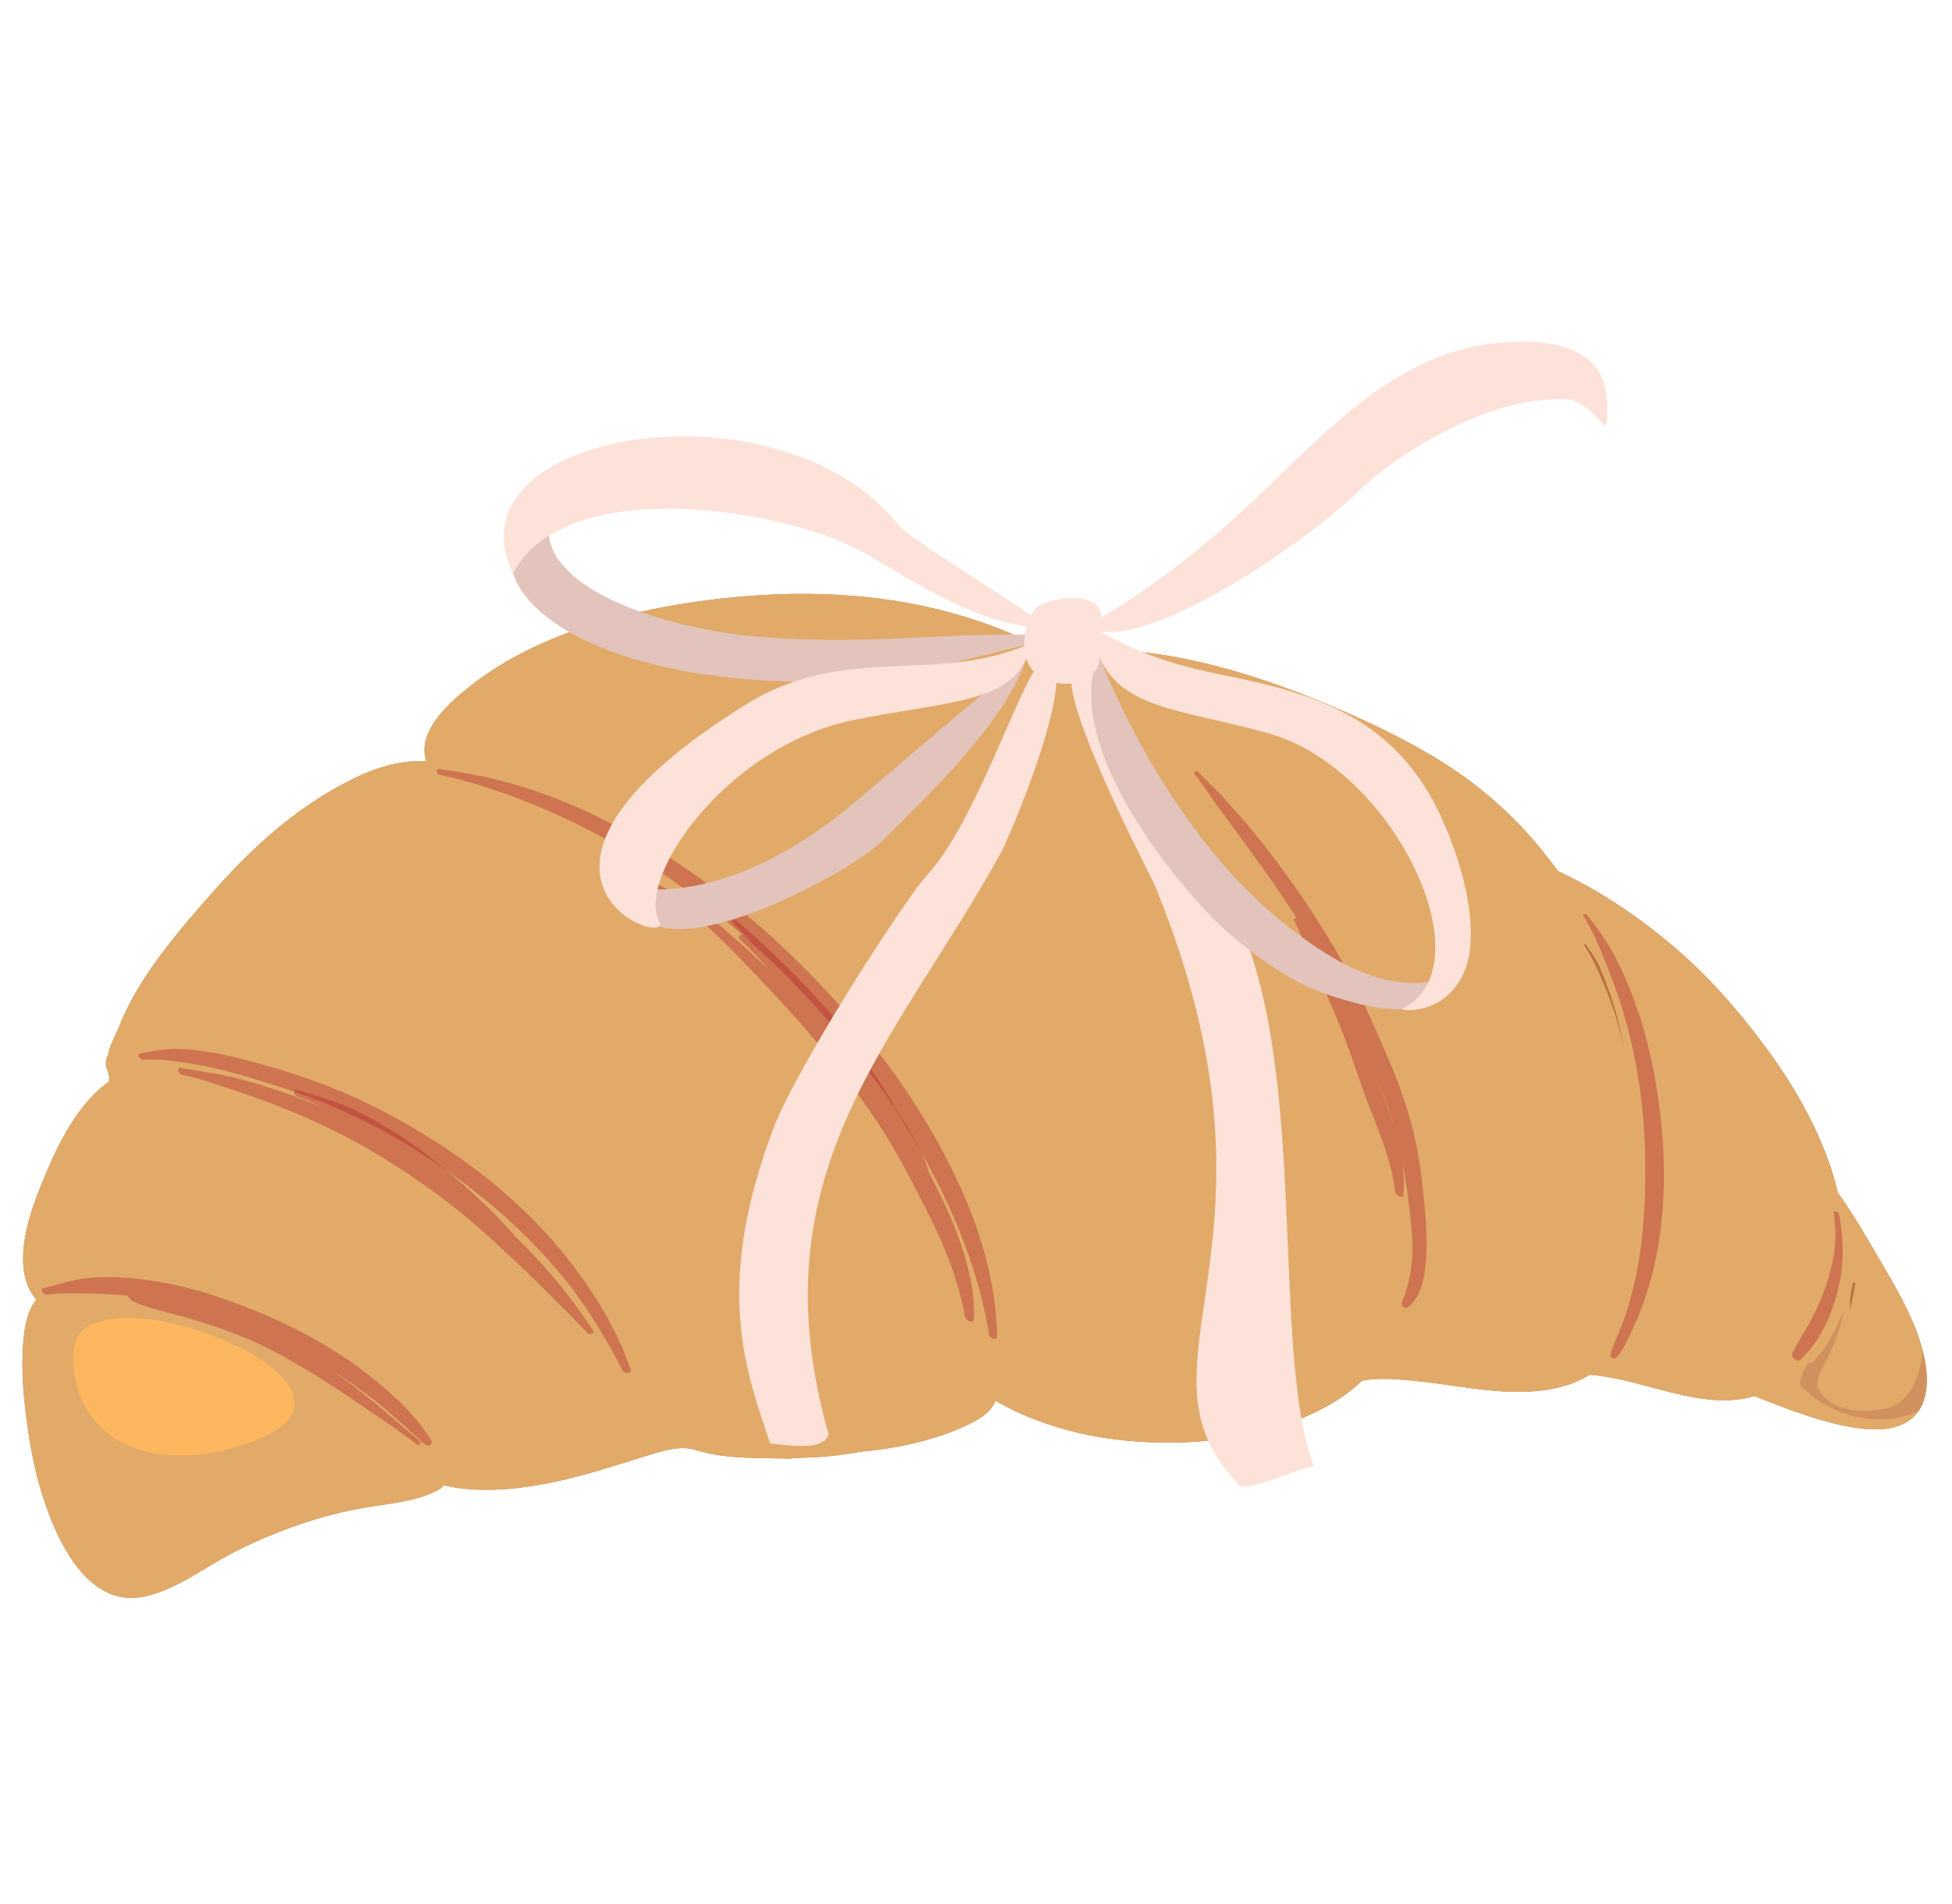 <svg xmlns="http://www.w3.org/2000/svg" fill="none" viewBox="0 0 41 40" height="40" width="41">
<path fill="#BB7140" d="M2.656 29.633C2.397 29.67 2.142 29.723 1.88 29.738C1.618 29.75 1.333 29.745 1.109 29.589C0.983 29.502 0.885 29.364 0.842 29.218C0.837 29.198 0.808 29.216 0.809 29.232C0.83 29.38 0.868 29.515 0.972 29.628C1.065 29.726 1.188 29.787 1.316 29.82C1.606 29.894 1.918 29.858 2.207 29.794C2.356 29.762 2.504 29.723 2.653 29.679C2.68 29.672 2.694 29.626 2.656 29.633Z"></path>
<path fill="#BB7140" d="M0.489 28.195C0.511 27.929 0.564 27.543 0.756 27.314C0.756 27.31 0.756 27.305 0.758 27.3C0.758 27.298 0.759 27.297 0.759 27.295C0.743 27.277 0.727 27.26 0.713 27.24C0.545 27.015 0.484 26.727 0.486 26.45C0.486 25.848 0.713 25.26 0.94 24.711C1.234 24.003 1.648 23.169 2.295 22.72C2.289 22.707 2.284 22.689 2.287 22.677C2.292 22.662 2.297 22.649 2.3 22.633C2.3 22.632 2.3 22.63 2.3 22.627C2.3 22.627 2.3 22.625 2.298 22.625C2.297 22.617 2.295 22.609 2.29 22.602C2.29 22.599 2.289 22.597 2.289 22.596C2.289 22.595 2.287 22.595 2.287 22.595C2.284 22.588 2.281 22.581 2.279 22.577C2.273 22.559 2.271 22.54 2.276 22.522C2.276 22.52 2.277 22.519 2.277 22.517C2.26 22.493 2.247 22.465 2.237 22.437C2.207 22.335 2.236 22.234 2.276 22.139C2.279 22.121 2.282 22.105 2.287 22.087C2.328 21.926 2.41 21.78 2.475 21.63C2.477 21.627 2.479 21.625 2.482 21.623C2.689 21.065 3.013 20.55 3.367 20.072C3.618 19.733 3.889 19.41 4.164 19.091C4.433 18.781 4.705 18.472 4.991 18.179C5.608 17.549 6.294 16.978 7.064 16.548C7.448 16.334 7.86 16.136 8.292 16.047C8.511 16.002 8.733 15.985 8.954 15.992C8.749 15.369 9.428 14.769 9.858 14.428C10.51 13.911 11.26 13.531 12.043 13.252C12.906 12.945 13.807 12.755 14.713 12.629C15.581 12.51 16.459 12.452 17.334 12.484C18.909 12.539 20.48 12.882 21.879 13.615C22.317 13.603 22.756 13.611 23.194 13.635C23.709 13.663 24.223 13.716 24.73 13.811C25.731 13.999 26.705 14.317 27.649 14.701C28.533 15.063 29.408 15.464 30.223 15.965C31.038 16.469 31.755 17.087 32.361 17.831C32.484 17.982 32.605 18.14 32.723 18.299C33.074 18.467 33.417 18.647 33.747 18.855C34.384 19.252 34.983 19.712 35.532 20.225C36.063 20.721 36.538 21.277 36.976 21.855C37.412 22.427 37.802 23.035 38.111 23.686C38.317 24.121 38.492 24.581 38.6 25.054C38.834 25.378 39.043 25.719 39.246 26.064C39.462 26.434 39.685 26.803 39.888 27.179C40.12 27.611 40.328 28.066 40.423 28.549C40.492 28.895 40.508 29.303 40.316 29.615C40.19 29.823 39.972 29.945 39.739 29.993C39.457 30.053 39.162 30.029 38.881 29.98C38.554 29.926 38.233 29.832 37.918 29.727C37.612 29.626 37.309 29.51 37.01 29.391C36.958 29.372 36.907 29.351 36.855 29.328C36.367 29.477 35.848 29.418 35.353 29.311C34.698 29.169 34.057 28.934 33.388 28.881C33.368 28.892 33.351 28.905 33.331 28.916C32.989 29.117 32.591 29.201 32.198 29.23C31.686 29.269 31.174 29.203 30.669 29.132C30.173 29.063 29.669 28.988 29.168 28.969C28.983 28.963 28.79 28.969 28.606 29.009C28.368 29.238 28.091 29.427 27.798 29.581C27.253 29.871 26.655 30.058 26.048 30.17C25.409 30.288 24.756 30.33 24.108 30.297C23.487 30.269 22.866 30.177 22.268 30.001C21.8 29.863 21.335 29.676 20.91 29.427C20.908 29.433 20.905 29.438 20.904 29.444C20.792 29.695 20.541 29.831 20.306 29.942C20.018 30.077 19.719 30.183 19.413 30.265C18.986 30.381 18.55 30.454 18.11 30.494C17.851 30.539 17.59 30.579 17.326 30.6C17.13 30.616 16.932 30.623 16.735 30.629C16.713 30.631 16.69 30.631 16.668 30.633C16.64 30.635 16.613 30.639 16.586 30.644C16.521 30.642 16.455 30.639 16.391 30.639C15.971 30.633 15.547 30.634 15.129 30.576C14.941 30.55 14.759 30.505 14.575 30.452C14.261 30.359 13.833 30.505 13.524 30.6C13.094 30.732 12.667 30.874 12.233 30.99C11.42 31.205 10.558 31.365 9.713 31.271C9.581 31.257 9.451 31.234 9.324 31.205C9.311 31.22 9.296 31.234 9.282 31.247C9.211 31.308 9.123 31.345 9.037 31.381C8.908 31.432 8.776 31.473 8.641 31.505C8.374 31.569 8.1 31.606 7.828 31.646C7.245 31.735 6.677 31.883 6.123 32.084C5.584 32.281 5.051 32.516 4.555 32.807C4.106 33.07 3.657 33.376 3.148 33.512C2.949 33.566 2.74 33.587 2.535 33.548C2.361 33.514 2.195 33.437 2.051 33.337C1.737 33.12 1.506 32.794 1.326 32.463C1.141 32.123 1.001 31.761 0.885 31.392C0.745 30.948 0.655 30.496 0.589 30.035C0.5 29.43 0.438 28.807 0.489 28.195Z"></path>
<path fill="#E1AA69" d="M37.641 29.494C37.947 29.604 38.256 29.705 38.573 29.779C38.853 29.845 39.145 29.895 39.434 29.881C39.661 29.869 39.895 29.813 40.064 29.654C40.276 29.452 40.321 29.132 40.309 28.854C40.288 28.379 40.107 27.915 39.904 27.489C39.721 27.105 39.5 26.741 39.293 26.371C39.085 26.001 38.876 25.631 38.646 25.273C38.665 25.373 38.679 25.475 38.692 25.576C38.747 26.056 38.716 26.548 38.616 27.02C38.517 27.496 38.339 27.965 38.071 28.372C37.813 28.759 37.465 29.084 37.035 29.264C37.034 29.264 37.034 29.266 37.034 29.266C37.235 29.343 37.438 29.422 37.641 29.494Z"></path>
<path fill="#E1AA69" d="M34.745 29.036C35.088 29.125 35.431 29.214 35.783 29.259C36.055 29.294 36.332 29.304 36.601 29.246C36.612 29.245 36.622 29.242 36.633 29.24C36.627 29.237 36.622 29.235 36.616 29.232C36.681 29.221 36.746 29.203 36.809 29.179C36.813 29.18 36.818 29.184 36.823 29.185C36.978 29.132 37.123 29.058 37.258 28.969C37.382 28.723 37.572 28.517 37.723 28.287C37.884 28.042 37.994 27.77 38.08 27.491C38.17 27.208 38.25 26.92 38.3 26.627C38.349 26.331 38.389 26.023 38.37 25.724C38.348 25.4 38.279 25.08 38.23 24.761C38.227 24.742 38.259 24.75 38.262 24.765C38.322 25.054 38.422 25.336 38.465 25.631C38.51 25.933 38.494 26.241 38.457 26.545C38.419 26.851 38.348 27.147 38.259 27.443C38.174 27.727 38.077 28.01 37.919 28.261C37.828 28.411 37.72 28.551 37.605 28.688C37.648 28.644 37.689 28.601 37.728 28.556C38.034 28.197 38.243 27.762 38.377 27.313C38.515 26.851 38.579 26.365 38.565 25.883C38.556 25.567 38.506 25.254 38.428 24.947C38.424 24.94 38.419 24.935 38.415 24.929C38.403 24.869 38.386 24.81 38.37 24.75C38.372 24.753 38.375 24.755 38.377 24.758C38.319 24.558 38.25 24.361 38.175 24.167C37.916 23.507 37.559 22.889 37.153 22.308C36.751 21.732 36.302 21.178 35.812 20.671C35.298 20.136 34.731 19.658 34.122 19.232C33.816 19.017 33.502 18.811 33.174 18.631C33.061 18.57 32.948 18.511 32.834 18.454C32.958 18.628 33.08 18.803 33.198 18.982C33.452 19.365 33.684 19.761 33.88 20.176C34.275 21.006 34.541 21.894 34.692 22.799C34.841 23.702 34.874 24.622 34.795 25.534C34.716 26.423 34.492 27.323 34.067 28.115C33.934 28.364 33.76 28.593 33.541 28.771C33.95 28.818 34.355 28.933 34.745 29.036Z"></path>
<path fill="#E1AA69" d="M29.767 28.887C30.271 28.94 30.772 29.022 31.276 29.071C31.725 29.114 32.224 29.122 32.678 29.006C32.789 29.002 32.9 28.976 33.005 28.931C33.136 28.874 33.254 28.792 33.36 28.696C33.447 28.635 33.528 28.564 33.602 28.482C33.879 28.18 34.053 27.791 34.196 27.413C34.357 26.991 34.476 26.551 34.553 26.107C34.708 25.231 34.708 24.317 34.618 23.436C34.526 22.535 34.32 21.645 33.992 20.799C33.692 20.028 33.278 19.322 32.805 18.646C32.625 18.332 32.414 18.019 32.14 17.779C31.715 17.279 31.24 16.823 30.699 16.437C29.933 15.891 29.088 15.468 28.227 15.091C27.32 14.693 26.391 14.342 25.43 14.101C24.944 13.98 24.451 13.885 23.954 13.825C23.429 13.761 22.901 13.739 22.375 13.718C22.307 13.715 22.24 13.711 22.174 13.708C22.217 13.727 22.259 13.748 22.294 13.766C22.499 13.867 22.692 13.992 22.882 14.118C23.114 14.273 23.347 14.423 23.572 14.587C23.849 14.788 24.115 15.004 24.373 15.228C25.305 16.036 26.142 16.965 26.829 17.987C27.212 18.555 27.555 19.152 27.834 19.779C27.846 19.808 27.798 19.805 27.789 19.785C27.499 19.252 27.196 18.731 26.855 18.229C26.52 17.739 26.155 17.271 25.765 16.823C25.43 16.438 25.076 16.068 24.706 15.719C25.332 16.39 25.881 17.139 26.356 17.923C26.675 18.447 26.965 18.991 27.23 19.545C27.512 20.131 27.765 20.73 27.967 21.347C28.061 21.634 28.145 21.923 28.214 22.218C28.333 22.432 28.442 22.651 28.544 22.873C28.837 23.514 29.069 24.182 29.239 24.866C29.395 25.492 29.519 26.146 29.51 26.794C29.51 26.822 29.508 26.851 29.507 26.878C29.535 26.722 29.558 26.566 29.576 26.41C29.666 25.61 29.617 24.794 29.476 24.003C29.397 23.56 29.302 23.117 29.164 22.688C29.152 22.657 29.201 22.665 29.209 22.688C29.349 23.074 29.474 23.464 29.566 23.865C29.66 24.265 29.719 24.674 29.748 25.083C29.806 25.898 29.743 26.724 29.51 27.508C29.383 27.944 29.202 28.374 28.949 28.752C28.928 28.782 28.874 28.741 28.888 28.71C28.892 28.702 28.895 28.696 28.898 28.688C28.853 28.747 28.806 28.804 28.758 28.858C29.09 28.814 29.427 28.85 29.767 28.887Z"></path>
<path fill="#E1AA69" d="M20.953 29.084C20.959 29.154 20.958 29.223 20.947 29.292C21.245 29.467 21.562 29.614 21.888 29.735C22.446 29.941 23.037 30.06 23.625 30.119C24.256 30.182 24.894 30.174 25.522 30.095C26.13 30.019 26.736 29.873 27.301 29.635C27.682 29.472 28.051 29.264 28.365 28.994C28.36 28.973 28.365 28.954 28.392 28.944C28.407 28.939 28.423 28.934 28.437 28.93C28.539 28.836 28.632 28.738 28.719 28.63C29.064 28.204 29.258 27.685 29.323 27.143C29.397 26.536 29.31 25.918 29.192 25.322C29.059 24.651 28.864 23.991 28.616 23.353C28.519 23.105 28.415 22.862 28.301 22.621C28.463 23.459 28.51 24.319 28.378 25.168C28.299 25.686 28.157 26.209 27.959 26.694C27.785 27.122 27.536 27.553 27.133 27.801C27.035 27.861 26.932 27.904 26.821 27.935C26.771 27.948 26.7 27.869 26.763 27.843C27.203 27.663 27.483 27.281 27.679 26.864C27.882 26.434 28.012 25.964 28.116 25.5C28.159 25.311 28.189 25.118 28.214 24.924C28.267 24.588 28.294 24.246 28.292 23.907C28.292 23.701 28.283 23.495 28.26 23.29C28.24 23.104 28.207 22.917 28.177 22.73C28.109 22.315 28.027 21.899 27.9 21.499C27.816 21.24 27.713 20.979 27.568 20.745C27.246 19.901 26.839 19.087 26.393 18.305C25.841 17.337 25.181 16.424 24.406 15.621C24.401 15.613 24.394 15.607 24.389 15.6C24.482 15.707 24.574 15.813 24.664 15.92C24.411 15.648 24.139 15.391 23.851 15.158C23.753 15.077 23.651 15 23.548 14.925C23.453 14.84 23.357 14.757 23.259 14.675C22.721 14.234 22.131 13.87 21.51 13.575C21.452 13.551 21.393 13.527 21.335 13.504C21.328 13.501 21.325 13.495 21.323 13.49C20.506 13.124 19.635 12.879 18.745 12.746C17.04 12.49 15.271 12.611 13.588 12.97C12.698 13.16 11.819 13.435 11.008 13.85C10.367 14.179 9.705 14.605 9.263 15.181C9.085 15.414 8.947 15.708 9.031 15.998C9.226 16.009 9.42 16.04 9.612 16.085C10.061 16.191 10.491 16.371 10.913 16.56C10.972 16.585 11.032 16.614 11.091 16.642C11.153 16.664 11.21 16.693 11.27 16.724C11.28 16.729 11.29 16.733 11.299 16.738C11.566 16.867 11.832 17.004 12.091 17.149C12.849 17.574 13.566 18.065 14.235 18.62C14.818 19.103 15.354 19.636 15.842 20.215C15.88 20.258 15.919 20.299 15.958 20.34C16.433 20.856 16.884 21.394 17.313 21.948C18.191 23.079 18.989 24.277 19.644 25.552C19.971 26.186 20.263 26.839 20.517 27.507C20.649 27.851 20.768 28.199 20.854 28.559C20.895 28.73 20.937 28.909 20.953 29.084Z"></path>
<path fill="#E1AA69" d="M14.017 30.038C14.028 30.05 14.04 30.061 14.052 30.072C14.065 30.08 14.078 30.086 14.091 30.095C14.129 30.128 14.169 30.159 14.214 30.183C14.297 30.228 14.39 30.256 14.479 30.285C14.556 30.308 14.635 30.329 14.715 30.344C14.788 30.363 14.858 30.381 14.931 30.397C15.29 30.479 15.657 30.521 16.026 30.52C16.154 30.52 16.283 30.516 16.412 30.513C16.479 30.505 16.549 30.494 16.616 30.484C16.735 30.482 16.856 30.478 16.977 30.473C17.065 30.47 17.154 30.465 17.243 30.455C17.342 30.459 17.442 30.46 17.541 30.459C17.803 30.431 18.065 30.393 18.326 30.349C18.535 30.315 18.743 30.278 18.951 30.238C18.981 30.231 19.01 30.227 19.039 30.22C19.289 30.16 19.535 30.09 19.775 29.999C20.042 29.9 20.332 29.785 20.557 29.607C20.646 29.536 20.723 29.446 20.763 29.338C20.758 29.335 20.755 29.331 20.75 29.33C20.76 29.306 20.77 29.282 20.774 29.254C20.779 29.233 20.783 29.212 20.784 29.191C20.788 29.193 20.791 29.196 20.794 29.198C20.804 29.113 20.794 29.026 20.779 28.939C20.72 28.58 20.622 28.226 20.504 27.881C20.277 27.219 19.995 26.572 19.688 25.945C19.076 24.695 18.328 23.518 17.498 22.401C17.468 22.359 17.434 22.317 17.404 22.275C17.36 22.211 17.317 22.147 17.273 22.084C17.123 21.87 16.966 21.661 16.797 21.461C16.719 21.367 16.637 21.277 16.557 21.184C16.491 21.105 16.425 21.023 16.359 20.943C16.219 20.772 16.077 20.603 15.919 20.447C15.848 20.378 15.774 20.312 15.695 20.252C15.636 20.181 15.575 20.11 15.514 20.039C15.267 19.782 15.018 19.531 14.76 19.284C14.253 18.798 13.69 18.38 13.115 17.979C12.839 17.787 12.564 17.598 12.286 17.412C11.821 17.14 11.341 16.896 10.851 16.68C10.025 16.314 9.145 15.984 8.237 16.218C7.819 16.327 7.419 16.527 7.048 16.742C6.672 16.962 6.315 17.214 5.978 17.488C5.331 18.012 4.768 18.625 4.22 19.25C3.678 19.87 3.153 20.522 2.773 21.255C2.643 21.504 2.53 21.764 2.443 22.032C2.437 22.055 2.432 22.078 2.429 22.1C2.427 22.105 2.427 22.108 2.427 22.111C2.443 22.134 2.453 22.163 2.44 22.187C2.432 22.205 2.422 22.226 2.414 22.248C2.414 22.268 2.414 22.287 2.417 22.306C2.422 22.345 2.432 22.382 2.447 22.419C2.459 22.454 2.482 22.488 2.493 22.525C2.524 22.536 2.556 22.544 2.588 22.549C2.601 22.544 2.614 22.54 2.625 22.535C2.67 22.551 2.719 22.561 2.762 22.567C2.883 22.586 3.005 22.586 3.127 22.583C3.171 22.581 3.214 22.578 3.256 22.577C3.322 22.577 3.387 22.578 3.451 22.583C4.337 22.649 5.167 22.939 5.975 23.293C7.419 23.929 8.767 24.776 9.987 25.773C11.21 26.775 12.31 27.921 13.302 29.15C13.427 29.306 13.551 29.462 13.674 29.62C13.784 29.761 13.887 29.911 14.017 30.038Z"></path>
<path fill="#E1AA69" d="M9.398 31.079C9.398 31.081 9.398 31.082 9.396 31.084C9.403 31.085 9.411 31.087 9.417 31.089C9.435 31.095 9.454 31.1 9.473 31.098C10.19 31.221 10.934 31.129 11.639 30.974C12.054 30.883 12.461 30.764 12.869 30.639C13.126 30.561 13.384 30.48 13.644 30.412C13.72 30.374 13.804 30.345 13.855 30.277C13.893 30.226 13.897 30.161 13.885 30.099C13.885 30.092 13.883 30.085 13.881 30.079C13.789 29.983 13.709 29.877 13.627 29.77C13.503 29.609 13.377 29.448 13.249 29.289C12.994 28.972 12.734 28.659 12.463 28.355C11.925 27.744 11.355 27.157 10.753 26.605C9.559 25.511 8.229 24.559 6.783 23.823C6.019 23.434 5.212 23.067 4.373 22.872C3.968 22.777 3.549 22.719 3.132 22.722C2.965 22.724 2.78 22.735 2.609 22.701C2.456 22.784 2.314 22.885 2.184 23.006C1.748 23.406 1.453 23.942 1.216 24.48C0.987 25.005 0.759 25.549 0.668 26.118C0.624 26.391 0.611 26.684 0.705 26.95C0.727 27.019 0.785 27.174 0.853 27.214C0.932 27.261 1.123 27.217 1.212 27.218C1.408 27.225 1.603 27.252 1.798 27.278C2.054 27.312 2.31 27.346 2.566 27.394C2.962 27.468 3.353 27.566 3.741 27.677C4.126 27.788 4.51 27.907 4.887 28.048C5.262 28.184 5.621 28.353 5.983 28.521C6.346 28.687 6.708 28.852 7.046 29.064C7.364 29.261 7.682 29.465 7.986 29.685C8.29 29.904 8.583 30.14 8.846 30.41C8.933 30.498 9.025 30.588 9.108 30.683C9.137 30.731 9.164 30.781 9.195 30.829C9.233 30.895 9.311 31.028 9.398 31.079Z"></path>
<path fill="#FCB65D" d="M0.68 29.662C0.711 29.931 0.75 30.2 0.797 30.465C0.827 30.638 0.854 30.784 0.896 30.95C0.978 31.269 1.078 31.584 1.2 31.89C1.339 32.238 1.508 32.584 1.742 32.879C1.948 33.138 2.215 33.366 2.55 33.423C2.752 33.456 2.959 33.421 3.153 33.36C3.398 33.284 3.627 33.167 3.85 33.043C4.074 32.917 4.291 32.78 4.515 32.652C4.744 32.52 4.98 32.405 5.22 32.294C5.753 32.051 6.304 31.845 6.872 31.695C7.142 31.626 7.414 31.57 7.691 31.527C7.957 31.486 8.223 31.451 8.485 31.393C8.615 31.364 8.744 31.33 8.87 31.285C8.954 31.254 9.041 31.22 9.116 31.171C9.116 31.164 9.121 31.159 9.126 31.156C9.148 31.137 9.166 31.113 9.172 31.079C9.176 31.064 9.177 31.048 9.177 31.034C9.182 31.035 9.185 31.037 9.19 31.037C9.189 31.027 9.189 31.018 9.185 31.008C9.172 30.941 9.124 30.878 9.081 30.826C8.982 30.709 8.87 30.599 8.764 30.49C8.516 30.235 8.239 30.012 7.952 29.804C7.667 29.598 7.371 29.41 7.073 29.223C6.756 29.023 6.421 28.859 6.08 28.701C5.739 28.545 5.401 28.381 5.05 28.242C4.696 28.106 4.335 27.988 3.973 27.878C3.607 27.767 3.238 27.669 2.865 27.589C2.553 27.521 2.241 27.475 1.927 27.431C1.761 27.408 1.595 27.386 1.429 27.372C1.312 27.36 1.197 27.339 1.08 27.326C0.783 27.292 0.71 27.692 0.671 27.907C0.564 28.482 0.614 29.086 0.68 29.662Z"></path>
<path fill="#BB7140" d="M9.704 15.87C10.494 15.682 11.302 15.68 12.101 15.817C12.864 15.946 13.624 16.154 14.348 16.431C15.675 16.938 16.889 17.712 17.989 18.602C19.102 19.502 20.111 20.524 21.069 21.585C21.557 22.124 22.035 22.672 22.492 23.238C22.979 23.844 23.449 24.464 23.94 25.066C24.427 25.666 24.936 26.251 25.496 26.78C25.689 26.962 25.884 27.147 26.092 27.311C26.29 27.466 26.526 27.637 26.787 27.653C26.91 27.661 27.029 27.616 27.122 27.538C27.13 27.53 27.151 27.546 27.143 27.558C26.815 27.995 26.194 27.522 25.899 27.279C25.379 26.849 24.902 26.365 24.455 25.86C23.938 25.276 23.458 24.665 22.975 24.053C22.504 23.456 22.024 22.865 21.52 22.292C20.578 21.216 19.599 20.169 18.524 19.224C17.45 18.28 16.272 17.438 14.971 16.839C14.285 16.524 13.574 16.292 12.843 16.108C12.043 15.907 11.219 15.779 10.393 15.836C10.172 15.851 9.953 15.88 9.736 15.92C9.709 15.925 9.668 15.878 9.704 15.87Z"></path>
<path fill="#BB7140" d="M12.811 17.054C13.218 17.332 13.635 17.596 14.046 17.872C14.451 18.144 14.85 18.427 15.235 18.727C15.625 19.031 16 19.352 16.349 19.7C16.713 20.061 17.056 20.444 17.389 20.834C18.043 21.602 18.674 22.408 19.189 23.277C19.672 24.093 20.055 24.966 20.366 25.864C20.524 26.322 20.675 26.787 20.786 27.259C20.904 27.764 20.947 28.282 20.955 28.801C20.955 28.814 20.955 28.827 20.955 28.84C20.994 28.434 20.97 28.03 20.899 27.629C20.826 27.21 20.715 26.8 20.623 26.386C20.442 25.555 20.211 24.731 19.862 23.955C19.664 23.516 19.422 23.097 19.128 22.716C19.107 22.69 19.15 22.677 19.168 22.696C19.719 23.376 20.103 24.168 20.38 24.992C20.52 25.406 20.632 25.827 20.73 26.253C20.826 26.668 20.932 27.081 21.014 27.5C21.061 27.742 21.098 27.985 21.111 28.23C21.124 28.463 21.116 28.703 21.047 28.927C21.032 28.975 20.971 28.944 20.955 28.905C20.953 29.002 20.95 29.097 20.945 29.192C20.944 29.241 20.87 29.213 20.868 29.176C20.844 28.654 20.82 28.133 20.723 27.618C20.632 27.131 20.475 26.655 20.323 26.185C20.031 25.293 19.675 24.42 19.218 23.598C18.737 22.735 18.138 21.938 17.511 21.175C16.875 20.401 16.201 19.655 15.429 19.016C14.681 18.4 13.877 17.859 13.093 17.292C12.992 17.221 12.893 17.152 12.793 17.081C12.769 17.065 12.788 17.038 12.811 17.054Z"></path>
<path fill="#BB7140" d="M3.24 21.975C3.676 21.996 4.108 22.032 4.536 22.115C4.963 22.195 5.385 22.305 5.795 22.445C6.621 22.723 7.41 23.11 8.149 23.57C8.891 24.032 9.586 24.57 10.235 25.154C10.95 25.801 11.581 26.522 12.165 27.288C12.471 27.691 12.764 28.1 13.038 28.525C13.165 28.725 13.297 28.923 13.405 29.135C13.508 29.336 13.6 29.544 13.709 29.742C13.761 29.832 13.816 29.922 13.877 30.008C13.902 30.041 13.848 30.054 13.827 30.03C13.54 29.695 13.4 29.264 13.162 28.897C12.889 28.475 12.608 28.061 12.302 27.664C11.711 26.896 11.093 26.149 10.389 25.482C9.764 24.892 9.094 24.348 8.375 23.871C7.661 23.396 6.901 22.989 6.101 22.678C5.293 22.366 4.454 22.16 3.594 22.055C3.482 22.042 3.369 22.031 3.256 22.024C3.229 22.023 3.203 21.973 3.24 21.975Z"></path>
<path fill="#BB7140" d="M9.359 23.99C9.784 24.269 10.198 24.562 10.588 24.889C10.966 25.208 11.325 25.55 11.658 25.916C12.36 26.688 13.01 27.537 13.469 28.479C13.595 28.738 13.733 28.991 13.859 29.25C13.984 29.506 14.092 29.771 14.115 30.058C14.12 30.12 14.024 30.081 14.017 30.035C13.915 29.533 13.633 29.108 13.411 28.652C13.18 28.174 12.917 27.719 12.608 27.285C12.036 26.481 11.384 25.729 10.658 25.061C10.246 24.681 9.808 24.325 9.34 24.018C9.317 24.002 9.335 23.974 9.359 23.99Z"></path>
<path fill="#BB7140" d="M1.545 26.878C1.93 26.859 2.316 26.861 2.699 26.887C3.089 26.914 3.47 26.983 3.85 27.067C4.6 27.233 5.336 27.447 6.035 27.772C6.697 28.081 7.345 28.443 7.92 28.9C8.276 29.184 8.586 29.504 8.881 29.85C9.025 30.017 9.164 30.191 9.285 30.376C9.356 30.486 9.464 30.633 9.449 30.771C9.446 30.79 9.441 30.809 9.428 30.826C9.407 30.852 9.358 30.816 9.374 30.787C9.395 30.752 9.37 30.7 9.354 30.666C9.32 30.597 9.281 30.53 9.235 30.467C9.116 30.294 8.978 30.135 8.841 29.977C8.574 29.672 8.292 29.377 7.978 29.119C7.429 28.67 6.816 28.311 6.181 28.002C5.513 27.677 4.816 27.437 4.1 27.247C3.731 27.15 3.361 27.054 2.984 26.999C2.609 26.943 2.231 26.925 1.851 26.925C1.754 26.927 1.658 26.925 1.561 26.925C1.536 26.925 1.51 26.88 1.545 26.878Z"></path>
<path fill="#BB7140" d="M1.302 27.071C2.199 27.058 3.081 27.217 3.945 27.441C4.808 27.665 5.657 27.953 6.445 28.372C6.869 28.597 7.247 28.893 7.63 29.178C7.672 29.21 7.64 29.252 7.597 29.228C7.236 29.022 6.899 28.776 6.539 28.568C6.354 28.46 6.159 28.372 5.964 28.281C5.766 28.19 5.565 28.103 5.362 28.021C4.955 27.858 4.536 27.731 4.115 27.609C3.686 27.485 3.255 27.375 2.818 27.287C2.323 27.185 1.819 27.114 1.312 27.102C1.296 27.1 1.28 27.071 1.302 27.071Z"></path>
<path fill="#BB7140" d="M33.211 28.283C33.587 27.899 33.834 27.382 33.998 26.876C34.085 26.611 34.143 26.342 34.191 26.068C34.248 25.748 34.297 25.429 34.328 25.105C34.384 24.505 34.371 23.898 34.317 23.298C34.264 22.724 34.164 22.156 34.009 21.601C33.924 21.295 33.819 20.994 33.697 20.699C33.578 20.413 33.446 20.118 33.275 19.857C33.255 19.828 33.301 19.824 33.315 19.846C33.479 20.084 33.634 20.321 33.763 20.582C33.891 20.847 33.999 21.12 34.091 21.399C34.271 21.96 34.388 22.541 34.456 23.127C34.526 23.721 34.548 24.323 34.507 24.922C34.484 25.257 34.44 25.588 34.379 25.918C34.325 26.202 34.257 26.485 34.159 26.757C34.054 27.049 33.927 27.332 33.776 27.601C33.631 27.86 33.465 28.111 33.253 28.319C33.236 28.335 33.193 28.301 33.211 28.283Z"></path>
<path fill="#BB7140" d="M37.382 29.168C37.53 29.122 37.662 29.026 37.779 28.928C37.915 28.816 38.034 28.686 38.148 28.554C38.259 28.427 38.367 28.295 38.457 28.153C38.567 27.981 38.654 27.8 38.728 27.611C38.81 27.398 38.874 27.176 38.922 26.954C38.929 26.928 38.971 26.951 38.968 26.973C38.897 27.39 38.811 27.807 38.594 28.176C38.504 28.329 38.393 28.47 38.28 28.607C38.164 28.745 38.04 28.879 37.904 28.997C37.763 29.116 37.604 29.222 37.417 29.242C37.382 29.244 37.334 29.182 37.382 29.168Z"></path>
<path fill="#BB7140" d="M13.327 16.497C13.548 16.645 13.809 16.717 14.058 16.798C14.325 16.885 14.575 17 14.828 17.123C15.39 17.396 15.961 17.654 16.5 17.968C17.03 18.277 17.527 18.635 18.014 19.007C18.498 19.38 18.97 19.774 19.416 20.194C20.314 21.041 21.133 21.979 21.924 22.926C22.706 23.867 23.469 24.823 24.22 25.789C24.776 26.507 25.302 27.349 26.172 27.714C26.28 27.761 26.393 27.8 26.506 27.832C26.536 27.84 26.554 27.89 26.509 27.883C26.052 27.825 25.649 27.558 25.314 27.254C24.963 26.933 24.67 26.557 24.382 26.183C24.044 25.744 23.693 25.317 23.346 24.886C22.954 24.4 22.566 23.912 22.17 23.43C21.383 22.469 20.57 21.526 19.694 20.645C19.258 20.206 18.796 19.796 18.316 19.406C17.838 19.02 17.349 18.643 16.835 18.306C16.31 17.962 15.755 17.687 15.198 17.4C14.918 17.257 14.641 17.101 14.351 16.975C14.111 16.872 13.857 16.801 13.617 16.696C13.509 16.65 13.405 16.595 13.306 16.527C13.283 16.51 13.301 16.481 13.327 16.497Z"></path>
<path fill="#BB7140" d="M17.307 18.786C17.603 19.027 17.898 19.269 18.184 19.522C18.471 19.778 18.751 20.04 19.025 20.311C19.57 20.845 20.081 21.416 20.573 21.997C21.08 22.597 21.565 23.215 22.055 23.826C22.309 24.14 22.56 24.456 22.803 24.779C23.022 25.07 23.226 25.372 23.447 25.662C23.88 26.23 24.361 26.782 24.939 27.207C25.005 27.255 25.071 27.303 25.139 27.35C25.158 27.363 25.149 27.397 25.124 27.383C24.828 27.22 24.566 26.994 24.323 26.763C24.059 26.513 23.815 26.243 23.585 25.963C23.363 25.694 23.152 25.415 22.943 25.135C22.7 24.81 22.442 24.493 22.183 24.179C21.679 23.566 21.188 22.939 20.683 22.327C20.195 21.738 19.689 21.165 19.163 20.613C18.633 20.056 18.083 19.523 17.521 19C17.447 18.932 17.371 18.868 17.294 18.802C17.281 18.791 17.292 18.773 17.307 18.786Z"></path>
<path fill="#BB7140" d="M25.355 27.723C25.641 27.846 25.928 27.973 26.237 28.021C26.51 28.063 26.782 28.031 27.037 27.921C27.209 27.847 27.37 27.743 27.518 27.627C27.533 27.615 27.562 27.641 27.546 27.656C27.319 27.878 27.05 28.06 26.733 28.116C26.441 28.168 26.15 28.118 25.871 28.027C25.686 27.968 25.508 27.892 25.334 27.805C25.277 27.778 25.286 27.695 25.355 27.723Z"></path>
<path fill="#E1AA69" d="M1.535 28.599C1.53 28.351 1.58 28.071 1.783 27.908C1.862 27.846 1.954 27.809 2.051 27.788C2.337 27.669 2.672 27.672 2.975 27.699C3.382 27.734 3.783 27.83 4.169 27.955C4.563 28.084 4.95 28.246 5.307 28.456C5.586 28.62 5.871 28.82 6.056 29.092C6.194 29.294 6.243 29.546 6.103 29.763C6.02 29.892 5.896 29.99 5.766 30.069C5.555 30.198 5.317 30.286 5.083 30.362C4.465 30.562 3.781 30.65 3.14 30.513C2.834 30.447 2.538 30.326 2.289 30.135C2.034 29.942 1.827 29.676 1.706 29.38C1.605 29.134 1.542 28.864 1.535 28.599ZM7.252 27.578C6.828 27.321 6.365 27.134 5.898 26.967C5.385 26.783 4.861 26.629 4.343 26.46C4.11 26.384 3.871 26.311 3.649 26.203C3.469 26.115 3.3 26.007 3.144 25.882C2.838 25.638 2.582 25.323 2.44 24.958C2.3 24.599 2.287 24.201 2.422 23.839C2.498 23.636 2.612 23.451 2.749 23.286C2.888 23.119 3.079 23.007 3.29 22.963C3.496 22.92 3.709 22.936 3.915 22.965C4.143 22.997 4.367 23.042 4.588 23.101C4.959 23.203 5.323 23.328 5.679 23.473C5.789 23.514 5.896 23.555 6.004 23.601C6.833 23.943 7.613 24.407 8.339 24.932C8.668 25.17 8.987 25.423 9.292 25.69C9.592 25.952 9.894 26.221 10.13 26.545C10.367 26.865 10.547 27.268 10.43 27.669C10.317 28.052 9.955 28.358 9.576 28.457C9.177 28.562 8.76 28.436 8.401 28.264C7.997 28.071 7.634 27.81 7.252 27.578ZM10.501 22.221C9.942 21.86 9.33 21.584 8.717 21.318C8.105 21.052 7.487 20.793 6.909 20.463C6.645 20.313 6.376 20.154 6.176 19.927C6.016 19.745 5.906 19.527 5.871 19.293C5.795 18.771 6.073 18.264 6.375 17.849C6.675 17.436 7.067 17.084 7.526 16.836C7.957 16.603 8.446 16.469 8.942 16.458C9.266 16.451 9.586 16.5 9.892 16.593C9.9 16.582 9.911 16.575 9.929 16.58C10.56 16.759 11.162 17.024 11.727 17.345C12.308 17.671 12.853 18.056 13.364 18.473C13.871 18.884 14.347 19.33 14.795 19.798C15.071 20.083 15.346 20.368 15.621 20.655C15.932 20.978 16.237 21.307 16.523 21.651C16.824 22.012 17.109 22.388 17.349 22.791C17.561 23.148 17.747 23.533 17.822 23.938C17.886 24.291 17.859 24.66 17.674 24.977C17.442 25.376 16.999 25.638 16.552 25.782C16.053 25.941 15.501 25.968 14.985 25.86C14.738 25.809 14.493 25.724 14.277 25.597C14.004 25.434 13.765 25.225 13.543 25.006C13.316 24.78 13.105 24.542 12.883 24.312C12.64 24.061 12.394 23.811 12.138 23.57C11.88 23.327 11.615 23.092 11.344 22.863C11.072 22.636 10.798 22.414 10.501 22.221ZM17.622 16.525C17.318 16.334 17.008 16.139 16.681 15.987C16.542 15.923 16.396 15.872 16.251 15.818C16.042 15.741 15.834 15.664 15.628 15.584C15.184 15.41 14.733 15.225 14.335 14.96C14.097 14.801 13.749 14.529 13.852 14.197C13.909 14.02 14.055 13.89 14.21 13.796C14.418 13.671 14.652 13.592 14.886 13.53C15.361 13.402 15.852 13.344 16.34 13.28C17.127 13.177 17.917 13.167 18.706 13.256C19.421 13.335 20.135 13.473 20.823 13.677C21.377 13.843 21.914 14.059 22.418 14.344C22.901 14.616 23.347 14.951 23.748 15.332C23.956 15.529 24.149 15.738 24.334 15.955C24.414 16.034 24.495 16.115 24.574 16.197C25.103 16.747 25.585 17.346 25.987 17.998C26.185 18.317 26.35 18.65 26.515 18.987C26.641 19.241 26.757 19.502 26.849 19.771C27.032 20.3 27.185 20.986 26.852 21.492C26.523 21.987 25.897 22.123 25.34 22.105C24.741 22.087 24.126 21.928 23.588 21.666C22.943 21.35 22.402 20.865 21.906 20.352C21.658 20.093 21.419 19.825 21.177 19.561C20.919 19.278 20.646 19.009 20.372 18.744C19.807 18.196 19.218 17.673 18.591 17.198C18.278 16.962 17.954 16.736 17.622 16.525ZM27.579 17.831C27.19 17.346 26.787 16.871 26.433 16.36C26.324 16.202 26.166 15.942 26.287 15.749C26.39 15.582 26.634 15.559 26.812 15.553C27.109 15.545 27.41 15.593 27.702 15.649C28.029 15.714 28.351 15.796 28.671 15.889C28.919 15.962 29.168 16.039 29.411 16.129C29.561 16.186 29.708 16.25 29.854 16.312C30.16 16.443 30.464 16.582 30.757 16.741C31.018 16.884 31.274 17.042 31.49 17.251C31.63 17.388 31.755 17.539 31.868 17.699C32.088 17.93 32.298 18.175 32.493 18.43C32.852 18.898 33.164 19.402 33.423 19.932C33.679 20.455 33.884 21.004 34.019 21.572C34.147 22.108 34.214 22.659 34.198 23.209C34.186 23.625 34.138 24.099 33.825 24.407C33.75 24.481 33.661 24.544 33.566 24.59C33.455 24.645 33.336 24.676 33.217 24.707C32.974 24.771 32.718 24.779 32.468 24.747C31.953 24.679 31.457 24.442 31.074 24.093C30.873 23.911 30.718 23.696 30.576 23.469C30.416 23.215 30.277 22.952 30.148 22.683C29.888 22.133 29.674 21.562 29.447 20.999C29.22 20.434 28.974 19.877 28.666 19.352C28.349 18.813 27.969 18.317 27.579 17.831ZM34.275 20.482C34.281 20.421 34.294 20.355 34.339 20.31C34.394 20.25 34.477 20.226 34.557 20.228C34.663 20.229 34.764 20.268 34.857 20.313C34.975 20.371 35.083 20.444 35.188 20.521C35.384 20.666 35.564 20.83 35.745 20.994C35.846 21.086 35.949 21.173 36.047 21.27C36.176 21.395 36.297 21.529 36.411 21.669C36.432 21.698 36.453 21.727 36.475 21.754C36.871 22.147 37.219 22.588 37.498 23.073C37.849 23.687 38.08 24.37 38.151 25.077C38.182 25.37 38.187 25.672 38.166 25.968C38.148 26.203 38.105 26.458 37.945 26.642C37.76 26.856 37.459 26.878 37.197 26.841C36.844 26.79 36.517 26.616 36.243 26.392C35.968 26.165 35.731 25.877 35.584 25.551C35.502 25.371 35.44 25.181 35.384 24.993C35.324 24.789 35.275 24.581 35.23 24.372C35.141 23.956 35.07 23.535 34.981 23.119C34.927 22.866 34.868 22.611 34.785 22.366C34.634 21.933 34.466 21.503 34.353 21.055C34.307 20.873 34.257 20.672 34.275 20.482ZM38.93 26.901C38.972 26.773 39.071 26.611 39.225 26.617C39.375 26.624 39.473 26.79 39.532 26.907C39.552 26.942 39.568 26.979 39.584 27.018C39.771 27.281 39.927 27.569 40.007 27.881C40.049 28.045 40.077 28.226 40.044 28.393C40.016 28.544 39.953 28.693 39.856 28.812C39.771 28.913 39.652 28.994 39.516 28.995C39.36 28.998 39.222 28.895 39.127 28.781C39.017 28.647 38.975 28.454 38.94 28.29C38.89 28.049 38.863 27.8 38.858 27.554C38.855 27.338 38.863 27.108 38.93 26.901ZM0.587 30.035C0.655 30.496 0.745 30.948 0.885 31.392C1.001 31.761 1.143 32.123 1.326 32.463C1.506 32.794 1.737 33.12 2.051 33.337C2.195 33.438 2.36 33.514 2.535 33.548C2.74 33.587 2.949 33.566 3.148 33.511C3.657 33.376 4.106 33.07 4.555 32.807C5.051 32.516 5.584 32.281 6.123 32.084C6.677 31.883 7.245 31.735 7.828 31.646C8.1 31.606 8.374 31.569 8.641 31.505C8.776 31.473 8.908 31.434 9.036 31.381C9.123 31.345 9.211 31.308 9.282 31.247C9.296 31.234 9.311 31.22 9.324 31.205C9.451 31.234 9.581 31.257 9.715 31.271C10.557 31.365 11.42 31.205 12.233 30.99C12.667 30.874 13.094 30.732 13.524 30.6C13.833 30.505 14.261 30.359 14.575 30.452C14.759 30.505 14.941 30.55 15.129 30.576C15.547 30.634 15.971 30.633 16.391 30.639C16.457 30.64 16.521 30.64 16.586 30.644C16.613 30.639 16.64 30.635 16.668 30.633C16.69 30.631 16.713 30.631 16.735 30.629C16.932 30.623 17.13 30.616 17.326 30.6C17.589 30.579 17.851 30.539 18.11 30.494C18.55 30.454 18.986 30.381 19.413 30.265C19.719 30.183 20.018 30.077 20.306 29.942C20.541 29.831 20.792 29.695 20.903 29.444C20.905 29.438 20.907 29.433 20.91 29.427C21.335 29.676 21.8 29.863 22.268 30.001C22.866 30.177 23.487 30.269 24.108 30.297C24.757 30.33 25.409 30.288 26.048 30.17C26.655 30.058 27.253 29.871 27.798 29.581C28.091 29.427 28.366 29.238 28.606 29.009C28.79 28.969 28.983 28.963 29.168 28.969C29.669 28.988 30.173 29.063 30.669 29.132C31.174 29.203 31.686 29.269 32.198 29.23C32.589 29.201 32.989 29.117 33.331 28.916C33.351 28.905 33.368 28.892 33.386 28.881C34.057 28.934 34.698 29.169 35.353 29.311C35.848 29.418 36.367 29.477 36.855 29.328C36.907 29.351 36.958 29.372 37.01 29.391C37.309 29.51 37.61 29.626 37.918 29.727C38.233 29.832 38.554 29.926 38.88 29.98C39.162 30.029 39.457 30.053 39.739 29.995C39.972 29.945 40.189 29.823 40.316 29.615C40.508 29.303 40.492 28.895 40.423 28.549C40.328 28.066 40.12 27.611 39.888 27.179C39.685 26.803 39.462 26.434 39.246 26.064C39.043 25.719 38.834 25.378 38.6 25.054C38.492 24.581 38.317 24.121 38.111 23.687C37.802 23.035 37.412 22.428 36.976 21.855C36.536 21.277 36.063 20.721 35.532 20.225C34.983 19.712 34.383 19.252 33.747 18.855C33.417 18.647 33.075 18.467 32.723 18.299C32.603 18.14 32.484 17.982 32.361 17.831C31.755 17.087 31.038 16.469 30.223 15.967C29.408 15.464 28.533 15.063 27.649 14.701C26.705 14.317 25.731 13.999 24.73 13.811C24.221 13.716 23.709 13.663 23.194 13.635C22.756 13.611 22.317 13.603 21.879 13.615C20.48 12.882 18.909 12.539 17.334 12.484C16.459 12.452 15.581 12.51 14.713 12.629C13.807 12.755 12.906 12.947 12.043 13.252C11.26 13.531 10.51 13.911 9.858 14.428C9.427 14.77 8.749 15.369 8.954 15.992C8.733 15.985 8.511 16.002 8.292 16.047C7.86 16.136 7.448 16.334 7.065 16.548C6.294 16.978 5.608 17.549 4.991 18.179C4.705 18.472 4.435 18.781 4.164 19.091C3.889 19.41 3.618 19.733 3.367 20.072C3.013 20.55 2.689 21.065 2.482 21.623C2.479 21.625 2.477 21.627 2.475 21.63C2.41 21.78 2.326 21.926 2.287 22.087C2.282 22.105 2.279 22.121 2.276 22.139C2.236 22.234 2.207 22.335 2.237 22.437C2.247 22.465 2.26 22.493 2.277 22.517C2.277 22.519 2.276 22.52 2.276 22.522C2.271 22.54 2.273 22.559 2.279 22.577C2.281 22.581 2.284 22.588 2.287 22.595C2.287 22.595 2.287 22.595 2.289 22.596C2.289 22.597 2.29 22.599 2.29 22.602C2.294 22.609 2.297 22.617 2.3 22.625V22.627C2.3 22.63 2.3 22.632 2.3 22.633C2.297 22.649 2.292 22.662 2.287 22.677C2.284 22.689 2.289 22.707 2.295 22.72C1.646 23.171 1.234 24.003 0.94 24.711C0.713 25.26 0.486 25.848 0.484 26.45C0.484 26.727 0.545 27.015 0.713 27.24C0.727 27.26 0.743 27.277 0.759 27.295C0.758 27.297 0.758 27.298 0.758 27.3C0.756 27.305 0.756 27.31 0.756 27.314C0.564 27.543 0.511 27.929 0.491 28.195C0.439 28.807 0.5 29.43 0.587 30.035Z"></path>
<path fill="#B11F29" d="M26.164 27.175C26.169 27.178 26.174 27.181 26.177 27.183C26.172 27.18 26.168 27.178 26.164 27.175Z"></path>
<path fill="#B11F29" d="M9.238 16.156C9.786 16.236 10.331 16.337 10.863 16.497C11.409 16.659 11.935 16.864 12.45 17.11C13.487 17.603 14.461 18.232 15.356 18.952C16.239 19.663 17.059 20.455 17.803 21.315C18.584 22.218 19.287 23.203 19.841 24.263C20.392 25.316 20.822 26.459 20.921 27.651C20.932 27.791 20.939 27.932 20.941 28.073C20.942 28.181 20.784 28.113 20.773 28.038C20.593 26.88 20.165 25.766 19.632 24.729C19.102 23.696 18.44 22.704 17.717 21.825C17.37 21.402 17.001 20.995 16.618 20.604C16.426 20.409 16.232 20.219 16.032 20.034C15.928 19.937 15.823 19.84 15.716 19.747C15.668 19.702 15.618 19.659 15.568 19.615C15.554 19.604 15.522 19.575 15.512 19.567C15.507 19.564 15.489 19.547 15.491 19.549C15.472 19.533 15.454 19.519 15.436 19.503C14.594 18.791 13.667 18.142 12.717 17.624C11.75 17.096 10.713 16.659 9.647 16.375C9.515 16.339 9.38 16.312 9.247 16.284C9.168 16.268 9.134 16.14 9.238 16.156Z" opacity="0.38"></path>
<path fill="#B11F29" d="M13.535 18.46C14.214 18.721 14.805 19.169 15.353 19.642C15.628 19.88 15.898 20.13 16.163 20.382C15.964 20.157 15.76 19.938 15.541 19.734C15.48 19.676 15.559 19.607 15.62 19.657C15.684 19.71 15.749 19.763 15.811 19.819C15.676 19.673 15.539 19.527 15.399 19.386C15.345 19.333 15.424 19.297 15.47 19.337C15.984 19.788 16.486 20.255 16.955 20.753C17.182 20.994 17.407 21.236 17.61 21.498C17.804 21.748 17.985 22.01 18.165 22.271C18.366 22.562 18.564 22.857 18.746 23.163C18.761 23.187 18.764 23.206 18.761 23.221C18.814 23.298 18.869 23.373 18.92 23.453C19.052 23.65 19.176 23.856 19.284 24.071C19.371 24.24 19.45 24.412 19.493 24.595C19.596 24.792 19.696 24.99 19.791 25.19C19.987 25.597 20.156 26.014 20.279 26.448C20.393 26.856 20.482 27.277 20.454 27.704C20.448 27.825 20.289 27.748 20.273 27.665C20.131 26.91 19.855 26.21 19.513 25.526C19.17 24.84 18.817 24.153 18.389 23.515C17.527 22.235 16.486 21.099 15.411 19.999C14.854 19.431 14.246 18.874 13.514 18.539C13.459 18.513 13.468 18.435 13.535 18.46Z" opacity="0.38"></path>
<path fill="#B11F29" d="M29.286 23.69C29.186 23.357 29.059 23.033 28.946 22.704C29.025 22.904 29.101 23.107 29.17 23.31C29.213 23.436 29.25 23.562 29.286 23.69ZM25.1 16.277C25.256 16.465 25.38 16.674 25.525 16.869C25.67 17.064 25.813 17.257 25.953 17.453C26.233 17.841 26.52 18.224 26.792 18.619C26.944 18.839 27.091 19.061 27.235 19.288C27.199 19.281 27.164 19.3 27.188 19.347C27.386 19.75 27.542 20.174 27.727 20.585C27.89 20.947 28.048 21.31 28.194 21.679C28.343 22.054 28.465 22.438 28.6 22.817C28.859 23.55 29.217 24.266 29.305 25.047C29.311 25.111 29.464 25.198 29.476 25.104C29.503 24.847 29.484 24.593 29.441 24.34C29.516 24.72 29.572 25.105 29.616 25.49C29.654 25.828 29.68 26.17 29.654 26.51C29.631 26.808 29.553 27.098 29.441 27.375C29.416 27.434 29.523 27.502 29.569 27.467C29.846 27.248 29.915 26.866 29.947 26.533C29.983 26.142 29.963 25.749 29.925 25.358C29.893 25.036 29.857 24.71 29.809 24.388C29.741 23.931 29.621 23.482 29.471 23.044C29.323 22.608 29.139 22.185 28.954 21.763C28.769 21.343 28.578 20.926 28.365 20.52C27.949 19.734 27.467 18.989 26.944 18.273C26.679 17.91 26.401 17.558 26.108 17.218C25.96 17.048 25.808 16.879 25.657 16.711C25.504 16.542 25.329 16.396 25.177 16.225C25.131 16.172 25.05 16.215 25.1 16.277Z" opacity="0.38"></path>
<path fill="#B11F29" d="M33.343 19.229C33.525 19.473 33.71 19.715 33.859 19.982C34.011 20.254 34.14 20.541 34.254 20.83C34.492 21.423 34.655 22.054 34.766 22.682C34.986 23.921 35.033 25.23 34.774 26.466C34.698 26.825 34.597 27.177 34.465 27.516C34.397 27.69 34.323 27.861 34.243 28.028C34.159 28.202 34.08 28.387 33.945 28.525C33.903 28.567 33.814 28.518 33.827 28.459C33.864 28.292 33.945 28.141 34.009 27.983C34.07 27.83 34.127 27.676 34.177 27.518C34.273 27.212 34.349 26.898 34.405 26.582C34.52 25.942 34.555 25.285 34.558 24.635C34.566 23.427 34.404 22.21 34.032 21.059C33.929 20.742 33.814 20.433 33.687 20.124C33.563 19.828 33.436 19.523 33.264 19.251C33.228 19.193 33.314 19.19 33.343 19.229Z" opacity="0.38"></path>
<path fill="#B11F29" d="M37.648 28.421C37.771 28.188 37.913 27.964 38.039 27.73C38.161 27.505 38.267 27.268 38.348 27.025C38.428 26.784 38.494 26.537 38.528 26.285C38.565 26.02 38.554 25.748 38.517 25.484C38.507 25.417 38.616 25.459 38.626 25.509C38.736 26.042 38.733 26.621 38.593 27.148C38.454 27.667 38.216 28.197 37.816 28.566C37.742 28.635 37.604 28.505 37.648 28.421Z" opacity="0.38"></path>
<path fill="#B11F29" d="M2.947 22.133C3.156 22.087 3.367 22.05 3.582 22.039C3.812 22.028 4.04 22.049 4.267 22.082C4.708 22.147 5.143 22.256 5.571 22.379C6.466 22.63 7.323 22.958 8.144 23.395C9.578 24.16 10.932 25.173 11.938 26.461C12.484 27.159 12.954 27.921 13.244 28.762C13.283 28.873 13.113 28.86 13.076 28.786C12.722 28.107 12.326 27.445 11.842 26.849C11.603 26.555 11.346 26.273 11.077 26.004C10.945 25.871 10.808 25.74 10.668 25.615C10.602 25.553 10.534 25.494 10.465 25.436C10.452 25.423 10.438 25.412 10.425 25.4C10.425 25.4 10.394 25.373 10.386 25.367C10.347 25.333 10.309 25.301 10.269 25.268C8.984 24.203 7.51 23.35 5.914 22.846C5.449 22.698 4.982 22.549 4.506 22.44C4.258 22.384 4.008 22.343 3.757 22.306C3.511 22.27 3.261 22.245 3.012 22.266C2.95 22.271 2.862 22.152 2.947 22.133Z" opacity="0.38"></path>
<path fill="#B11F29" d="M3.815 22.434C4.163 22.502 4.512 22.544 4.856 22.624C5.195 22.704 5.524 22.804 5.853 22.914C6.167 23.018 6.474 23.137 6.777 23.268C6.6 23.181 6.424 23.094 6.238 23.033C6.162 23.009 6.152 22.869 6.249 22.899C6.608 23.01 6.965 23.1 7.308 23.255C7.664 23.416 8.004 23.606 8.332 23.815C8.984 24.234 9.58 24.733 10.141 25.262C10.291 25.406 10.439 25.551 10.578 25.704C10.662 25.795 10.753 25.89 10.835 25.992C10.89 26.045 10.945 26.098 11 26.151C11.27 26.418 11.523 26.705 11.763 27.001C11.888 27.152 12.006 27.307 12.123 27.466C12.237 27.623 12.341 27.784 12.45 27.943C12.507 28.026 12.383 28.052 12.333 27.998C12.096 27.745 11.845 27.503 11.601 27.255C11.362 27.012 11.119 26.772 10.869 26.539C10.628 26.312 10.386 26.085 10.139 25.866C10.003 25.745 9.942 25.694 9.802 25.576C9.675 25.472 9.544 25.367 9.414 25.266C8.894 24.863 8.347 24.498 7.78 24.166C7.746 24.145 7.712 24.126 7.679 24.107C7.637 24.082 7.619 24.073 7.6 24.061C7.526 24.021 7.453 23.981 7.381 23.942C7.238 23.865 7.093 23.791 6.946 23.72C6.645 23.572 6.338 23.439 6.027 23.31C5.677 23.166 5.322 23.041 4.964 22.92C4.591 22.795 4.211 22.659 3.824 22.58C3.735 22.561 3.697 22.411 3.815 22.434Z" opacity="0.38"></path>
<path fill="#B11F29" d="M0.912 27.062C1.22 26.989 1.514 26.883 1.83 26.851C2.136 26.82 2.44 26.823 2.746 26.851C3.388 26.906 4.016 27.055 4.628 27.263C5.718 27.635 6.793 28.148 7.706 28.857C8.213 29.253 8.71 29.699 9.052 30.248C9.076 30.286 9.074 30.336 9.031 30.359C8.984 30.383 8.929 30.352 8.896 30.322C8.495 29.956 8.1 29.587 7.666 29.265C7.442 29.1 7.212 28.944 6.977 28.797C7.199 28.951 7.418 29.113 7.63 29.277C8.036 29.591 8.414 29.937 8.807 30.265C8.868 30.315 8.818 30.394 8.752 30.342C8.4 30.07 8.026 29.824 7.658 29.571C7.291 29.319 6.92 29.071 6.54 28.839C6.173 28.617 5.801 28.402 5.412 28.222C5.027 28.045 4.631 27.899 4.227 27.775C4.002 27.704 3.775 27.641 3.546 27.58C3.296 27.514 3.039 27.451 2.802 27.343C2.754 27.321 2.701 27.274 2.685 27.219C2.487 27.199 2.287 27.187 2.088 27.181C1.914 27.176 1.74 27.173 1.566 27.173C1.373 27.173 1.188 27.166 0.998 27.199C0.925 27.21 0.816 27.084 0.912 27.062Z" opacity="0.38"></path>
<path fill="#C27956" d="M40.307 29.63C40.046 29.765 39.751 29.825 39.455 29.82C39.12 29.815 38.782 29.735 38.48 29.588C38.333 29.517 38.191 29.432 38.064 29.329C38 29.277 37.941 29.223 37.879 29.168C37.855 29.145 37.82 29.118 37.812 29.084C37.797 29.026 37.836 28.941 37.85 28.886C37.871 28.802 37.918 28.733 37.968 28.662C37.976 28.649 37.985 28.637 37.994 28.624C38.003 28.643 38.029 28.653 38.05 28.633C38.236 28.458 38.382 28.239 38.502 28.012C38.583 27.861 38.652 27.703 38.713 27.542C38.681 27.793 38.604 28.038 38.504 28.271C38.451 28.393 38.393 28.514 38.333 28.635C38.285 28.73 38.23 28.822 38.196 28.923C38.169 29.005 38.166 29.094 38.2 29.176C38.235 29.263 38.303 29.342 38.375 29.403C38.509 29.517 38.682 29.578 38.853 29.61C39.042 29.646 39.235 29.649 39.423 29.623C39.581 29.601 39.751 29.562 39.885 29.469C40.165 29.274 40.299 28.907 40.357 28.583C40.368 28.512 40.378 28.442 40.382 28.369C40.397 28.429 40.412 28.488 40.423 28.55C40.492 28.896 40.508 29.303 40.316 29.615C40.313 29.62 40.31 29.625 40.307 29.63Z" opacity="0.5"></path>
<path fill="#FDE2D9" d="M16.174 30.322C16.745 30.394 17.299 30.449 17.404 30.135C15.834 24.602 18.835 21.896 21.035 17.892C21.156 17.668 22.215 15.231 22.193 14.198C22.188 13.962 21.93 14.033 21.81 13.956C21.332 14.598 20.465 17.311 19.461 18.398C18.978 18.93 16.723 22.438 16.251 23.691C14.955 27.105 15.702 28.873 16.174 30.322Z" clip-rule="evenodd" fill-rule="evenodd"></path>
<path fill="#FDE2D9" d="M27.594 30.8C27.143 30.871 26.063 31.447 25.974 31.135C23.593 28.632 27.346 26.14 24.263 18.618C24.147 18.343 22.083 14.44 22.573 14.034C22.611 14.1 22.78 13.886 22.853 13.99C23.456 14.934 25.025 17.669 25.667 18.696C27.605 21.803 26.628 28.215 27.594 30.8Z" clip-rule="evenodd" fill-rule="evenodd"></path>
<path fill="#E2C4BC" d="M18.331 14.291C18.445 14.286 22.512 13.375 22.078 13.353C20.031 13.243 18.445 13.578 15.96 13.38C14.246 13.248 11.695 12.523 11.526 11.255C11.487 10.97 10.51 11.125 10.779 12.047C11.082 13.088 13.303 14.571 18.331 14.291Z" clip-rule="evenodd" fill-rule="evenodd"></path>
<path fill="#FDE2D9" d="M22.798 13.161C24.081 12.452 25.184 11.569 26.063 10.762C27.846 9.136 29.471 7.022 32.269 7.187C33.114 7.242 33.668 7.626 33.734 8.259C33.772 8.631 33.779 8.851 33.718 8.949C33.114 8.314 32.993 8.362 32.483 8.396C30.836 8.505 29.048 9.801 28.565 10.289C27.599 11.266 23.949 13.858 22.798 13.161Z" clip-rule="evenodd" fill-rule="evenodd"></path>
<path fill="#FDE2D9" d="M10.779 12.047C9.319 9.059 16.356 7.895 18.857 11.013C19.181 11.421 22.282 13.2 21.892 13.182C21.003 13.15 20.135 12.826 18.265 11.678C16.623 10.674 11.85 9.927 10.779 12.047Z" clip-rule="evenodd" fill-rule="evenodd"></path>
<path fill="#E2C4BC" d="M13.468 19.222C14.308 20.254 17.875 18.311 18.518 17.68C19.461 16.746 21.19 15.099 21.562 13.804C19.483 15.533 18.017 16.824 17.6 17.141C16.513 17.981 15.087 18.755 13.551 18.684C13.524 18.76 13.447 19.195 13.468 19.222Z" clip-rule="evenodd" fill-rule="evenodd"></path>
<path fill="#FDE2D9" d="M21.634 13.523C19.62 14.401 17.759 13.49 15.647 14.813C10.022 18.327 13.891 19.885 13.864 19.403C13.319 18.453 15.258 15.692 17.886 15.136C19.873 14.719 21.453 14.797 21.634 13.523Z" clip-rule="evenodd" fill-rule="evenodd"></path>
<path fill="#E2C4BC" d="M23.072 13.737C22.249 15.79 24.97 18.821 25.628 19.441C25.904 19.699 26.612 20.304 27.412 20.705C27.747 20.869 30.146 21.791 30.134 20.611C28.977 20.835 27.846 20.1 26.974 19.403C24.361 17.316 23.067 13.726 23.072 13.737Z" clip-rule="evenodd" fill-rule="evenodd"></path>
<path fill="#FDE2D9" d="M22.946 13.172C23.828 13.71 24.669 13.962 25.409 14.122C27.122 14.484 29.164 14.812 30.239 17.097C30.793 18.283 31.029 19.495 30.815 20.243C30.596 21.01 29.915 21.291 29.432 21.204C31.253 20.347 29.323 16.197 26.694 15.422C24.707 14.84 23.127 14.951 22.946 13.172Z" clip-rule="evenodd" fill-rule="evenodd"></path>
<path fill="#FDE2D9" d="M21.767 12.754C21.6 12.892 21.172 14.001 22.029 14.302C22.534 14.484 23.149 14.275 23.094 13.721C23.044 13.177 23.181 12.958 23.104 12.82C22.831 12.327 21.876 12.667 21.767 12.754Z" clip-rule="evenodd" fill-rule="evenodd"></path>
</svg>
